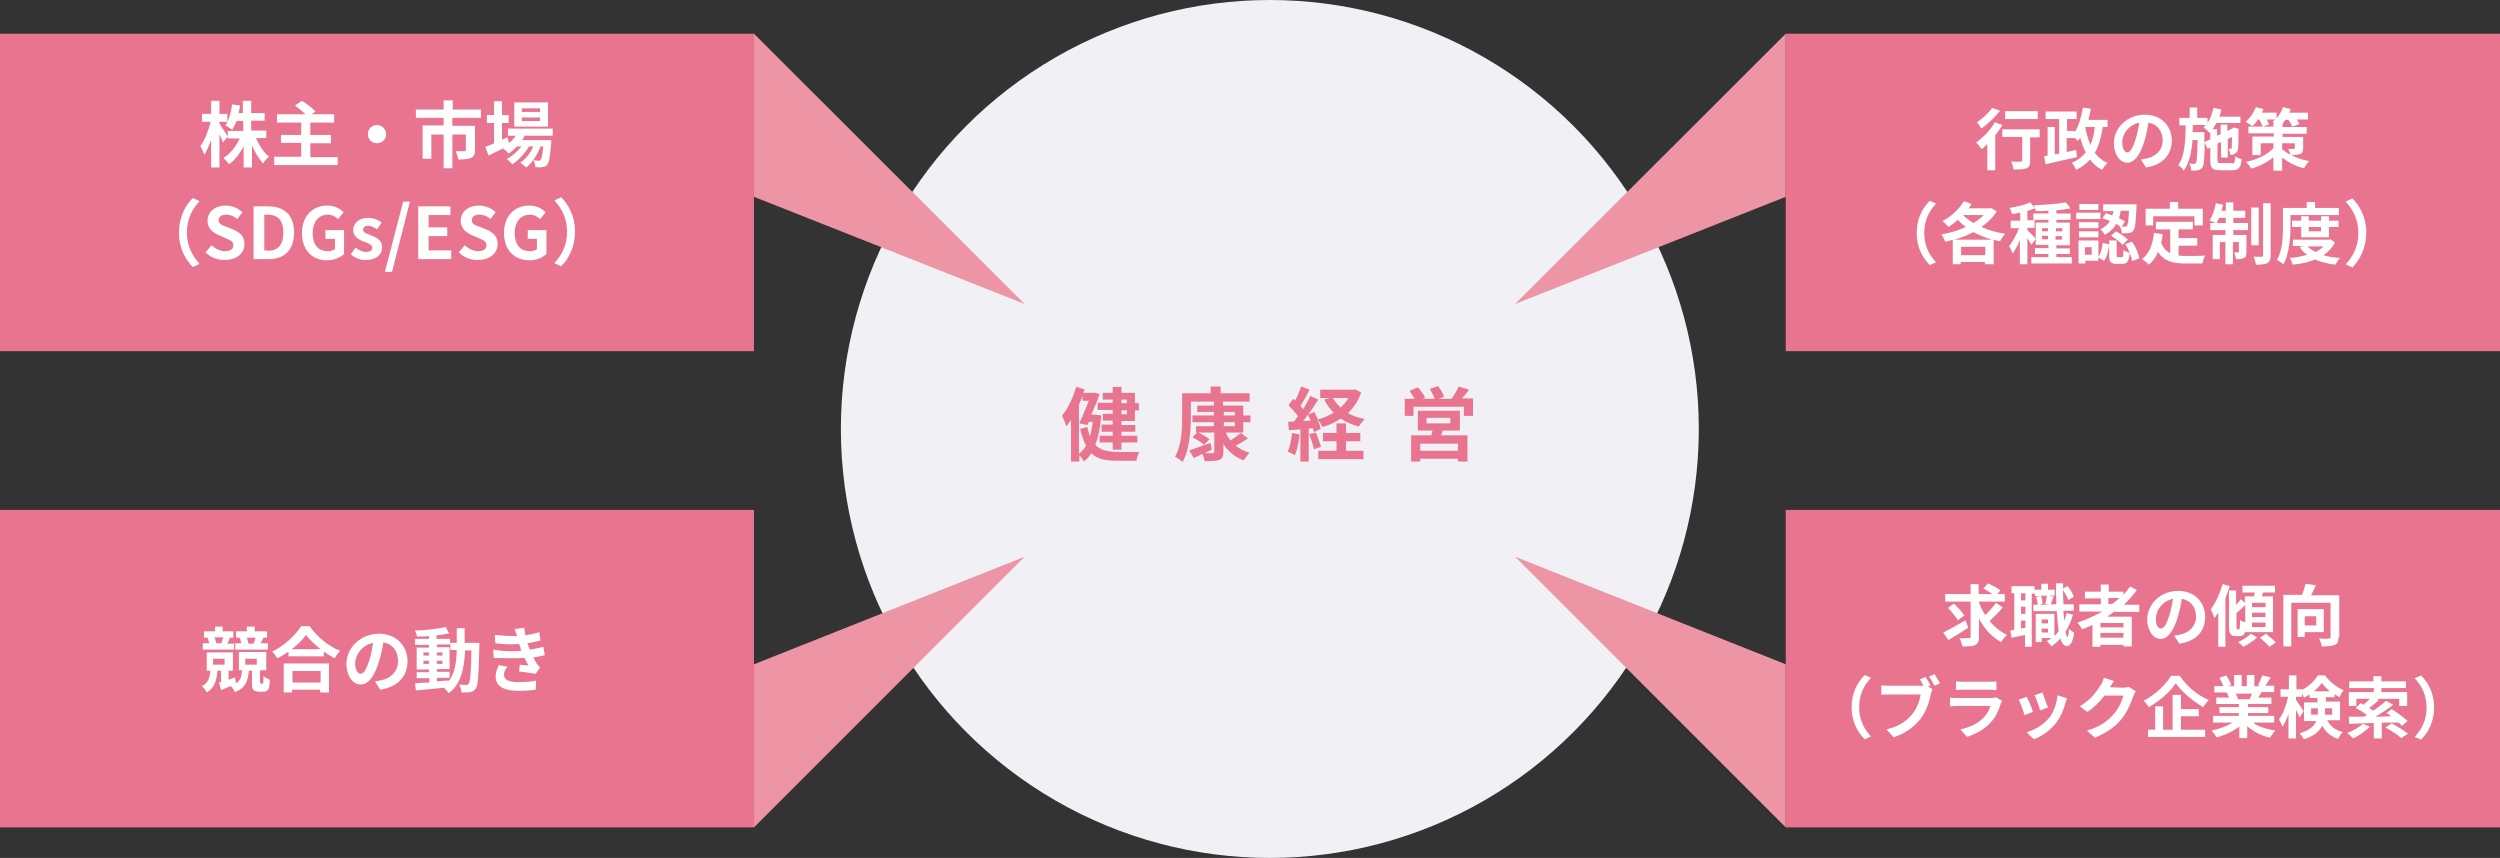 <?xml version="1.0" encoding="utf-8"?>
<!-- Generator: Adobe Illustrator 26.4.1, SVG Export Plug-In . SVG Version: 6.00 Build 0)  -->
<svg version="1.1" id="レイヤー_1" xmlns="http://www.w3.org/2000/svg" xmlns:xlink="http://www.w3.org/1999/xlink" x="0px"
	 y="0px" viewBox="0 0 630 216.2" style="enable-background:new 0 0 630 216.2;" width="630px" height="216.2px" xml:space="preserve">
<rect x="0" y="0" width="630" height="216.2" fill="#333333" stroke="none"/>
<style type="text/css">
	.st0{fill:#F0F0F5;}
	.st1{fill:#E9748F;}
	.st2{fill:#FFFFFF;}
	.st3{fill:#ED94A5;}
</style>
<g>
	<circle class="st0" cx="320" cy="108.1" r="108.1"/>
	<g>
		<rect x="450" y="128.5" class="st1" width="180" height="80"/>
		<g>
			<path class="st2" d="M496,158.2c-1.7,1.1-3.6,2.3-5,3.1l-1.3-1.9c1.4-0.7,3.6-1.9,5.6-3.1L496,158.2z M504.7,153.1
				c-1,1.2-2.3,2.4-3.3,3.4c1.2,1.5,2.7,2.7,4.4,3.5c-0.5,0.4-1.2,1.2-1.5,1.8c-2.4-1.3-4.2-3.3-5.6-5.9v4.5c0,1.2-0.2,1.7-0.9,2.1
				c-0.7,0.4-1.8,0.4-3.3,0.4c-0.1-0.6-0.4-1.5-0.7-2.1c1,0.1,2.1,0,2.4,0c0.3,0,0.4-0.1,0.4-0.4v-8.8h-6.4v-1.9h6.4v-2.5h2v2.5h3.5
				c-0.7-0.5-1.6-1-2.3-1.4l1.2-1.3c1,0.5,2.4,1.2,3.1,1.8l-0.8,0.9h1.9v1.9h-6.5v0.2c0.4,1.1,0.9,2.2,1.6,3.2
				c0.9-0.9,2-2.1,2.7-3.1L504.7,153.1z M493.4,156.3c-0.5-0.8-1.6-2.2-2.5-3.1l1.5-1.1c0.9,0.9,2.1,2.1,2.6,3L493.4,156.3z"/>
			<path class="st2" d="M522.4,154.9c-0.5,1.6-1.1,3.1-1.9,4.3c0.2,0.8,0.3,1.3,0.5,1.3c0.2,0,0.3-0.8,0.4-2.1
				c0.3,0.4,1,0.9,1.3,1.1c-0.4,2.7-1.2,3.3-1.8,3.3c-0.8,0-1.3-0.7-1.7-1.9c-0.7,0.8-1.4,1.4-2.2,2c-0.2-0.3-0.8-1-1.2-1.3
				c0.4-0.3,0.8-0.5,1.2-0.8h-2.5v1H513v-7.1h4.7v5.6c0.4-0.4,0.8-0.8,1.1-1.3c-0.2-1.4-0.4-3.1-0.5-5h-5.9v-1.6h1.1
				c0-0.6-0.2-1.4-0.4-2l1-0.2h-1.3v-0.6H512v13.4h-1.7V160c-1.2,0.3-2.4,0.5-3.4,0.7l-0.3-1.8c0.3,0,0.6-0.1,1-0.2v-9.2h-0.7v-1.8
				h5.8v0.9h1.7v-1.5h1.7v1.5h1.7v1.5h-1.5l1.2,0.2c-0.3,0.7-0.5,1.5-0.7,2h1.4c-0.1-1.6-0.1-3.4-0.1-5.3h1.8v1.3l1.1-0.6
				c0.7,0.8,1.4,1.9,1.6,2.7l-1.4,0.8c-0.2-0.7-0.8-1.7-1.3-2.5c0,1.3,0,2.4,0.1,3.6h2.6v1.6H520c0,0.9,0.1,1.7,0.2,2.5
				c0.2-0.6,0.4-1.2,0.6-1.9L522.4,154.9z M510.4,149.5h-1.1v1.8h1.1V149.5z M510.4,152.9h-1.1v1.8h1.1V152.9z M510.4,158.2v-1.8
				h-1.1v2L510.4,158.2z M514.3,150.1c0.3,0.6,0.4,1.5,0.4,2.1l-0.8,0.2h2.4l-0.9-0.2c0.2-0.6,0.4-1.5,0.4-2.1H514.3z M514.5,156.1
				v1h1.6v-1H514.5z M516.1,159.4v-1h-1.6v1H516.1z"/>
			<path class="st2" d="M533,154c-0.7,0.5-1.3,0.9-2,1.4h6.2v7.5h-2.1v-0.4h-5.8v0.5h-2v-5.5c-0.8,0.4-1.7,0.7-2.6,1.1
				c-0.2-0.4-0.8-1.3-1.2-1.7c2.2-0.7,4.3-1.7,6.3-2.8H524v-1.8h5.4v-1.5h-4v-1.7h4v-1.8h2v1.8h3.7v0.8c0.6-0.7,1.2-1.4,1.7-2.1
				l1.7,0.9c-1,1.3-2.1,2.6-3.3,3.7h3.9v1.8H533z M535.1,157h-5.8v1.1h5.8V157z M535.1,160.7v-1.2h-5.8v1.2H535.1z M531.4,152.2h0.9
				c0.6-0.5,1.3-1,1.8-1.5h-2.8V152.2z"/>
			<path class="st2" d="M549.2,162.2l-1.3-2c0.6-0.1,1.1-0.2,1.6-0.3c2.2-0.5,3.9-2.1,3.9-4.5c0-2.3-1.3-4.1-3.6-4.5
				c-0.2,1.4-0.5,3-1,4.6c-1,3.4-2.5,5.5-4.3,5.5c-1.9,0-3.4-2.1-3.4-4.9c0-3.9,3.4-7.2,7.8-7.2c4.2,0,6.8,2.9,6.8,6.6
				C555.7,159,553.5,161.6,549.2,162.2z M544.6,158.4c0.7,0,1.4-1.1,2.1-3.4c0.4-1.3,0.7-2.7,0.9-4.1c-2.8,0.6-4.3,3-4.3,4.9
				C543.2,157.6,543.9,158.4,544.6,158.4z"/>
			<path class="st2" d="M561.9,147.7c-0.3,1-0.7,2-1.1,3.1v12.2H559v-8.6c-0.3,0.5-0.7,1-1,1.4c-0.1-0.5-0.6-1.7-0.9-2.2
				c1.2-1.6,2.3-4,3-6.4L561.9,147.7z M565.8,159.2c-0.3,0.8-0.7,1.1-1.4,1.1h-1c-1.3,0-1.7-0.6-1.7-2.4v-9.1h1.8v3.6
				c0.5-0.5,0.9-1,1.2-1.4l1,0.9v-1.6h2.3c0.1-0.3,0.1-0.6,0.2-1h-3.1v-1.7h8.2v1.7h-3c-0.1,0.3-0.2,0.7-0.3,1h2.8v9h-7V159.2z
				 M564.2,158.6c0.2,0,0.3-0.4,0.3-2.4c0.3,0.3,0.8,0.5,1.3,0.6v-4.3c-0.7,0.7-1.5,1.4-2.2,2v3.4c0,0.6,0,0.7,0.2,0.7H564.2z
				 M568.8,160.6c-0.9,0.9-2.3,1.8-3.5,2.4c-0.3-0.4-0.9-0.9-1.3-1.2c1.2-0.5,2.5-1.4,3.2-2.1L568.8,160.6z M567.5,153h3.4v-1.1
				h-3.4V153z M567.5,155.5h3.4v-1.1h-3.4V155.5z M567.5,158h3.4v-1.1h-3.4V158z M571,159.7c0.8,0.6,2,1.6,2.5,2.2l-1.6,1.1
				c-0.5-0.6-1.6-1.6-2.4-2.3L571,159.7z"/>
			<path class="st2" d="M589.3,160.5c0,1.1-0.2,1.7-0.9,2s-1.8,0.4-3.3,0.4c-0.1-0.6-0.4-1.5-0.7-2c1,0.1,2.1,0.1,2.5,0
				c0.3,0,0.4-0.1,0.4-0.4v-8.6h-9.9v11h-2v-13h4.7c0.4-0.9,0.7-2,0.9-2.8l2.6,0.4c-0.4,0.8-0.8,1.7-1.2,2.5h7.1V160.5z
				 M580.8,159.3v1.2H579v-7h6.6v5.8H580.8z M580.8,155.3v2.3h2.9v-2.3H580.8z"/>
			<path class="st2" d="M469.9,170.1l1.6,0.7c-1.7,1.8-3,4.2-3,7.4s1.3,5.6,3,7.4l-1.6,0.7c-1.8-1.8-3.3-4.5-3.3-8.1
				S468.1,171.9,469.9,170.1z"/>
			<path class="st2" d="M486.5,172.7l-0.6,0.3l1.1,0.7c-0.2,0.3-0.3,0.8-0.4,1.2c-0.4,1.7-1.1,4.3-2.6,6.2c-1.5,2-3.8,3.7-6.8,4.7
				l-1.8-2c3.4-0.8,5.3-2.3,6.6-4c1.1-1.4,1.8-3.3,2-4.8h-7.9c-0.8,0-1.6,0-2,0.1v-2.4c0.5,0.1,1.5,0.1,2,0.1h7.8c0.2,0,0.5,0,0.8,0
				c-0.3-0.6-0.6-1.2-0.9-1.6l1.4-0.6C485.6,171.1,486.1,172,486.5,172.7z M488.9,172.2l-1.4,0.6c-0.4-0.7-0.9-1.7-1.4-2.3l1.4-0.6
				C487.9,170.6,488.6,171.6,488.9,172.2z"/>
			<path class="st2" d="M504.2,177.3c-0.5,1.6-1.2,3.3-2.5,4.7c-1.7,1.9-3.9,3-6,3.7l-1.7-1.9c2.5-0.5,4.6-1.6,5.9-3
				c0.9-0.9,1.4-2,1.7-2.9h-8.2c-0.4,0-1.3,0-2,0.1v-2.2c0.7,0.1,1.4,0.1,2,0.1h8.4c0.5,0,1-0.1,1.2-0.2l1.5,0.9
				C504.4,176.8,504.3,177.1,504.2,177.3z M494.8,171.8h6.5c0.5,0,1.4,0,1.8-0.1v2.2c-0.5,0-1.3-0.1-1.9-0.1h-6.5
				c-0.5,0-1.3,0-1.8,0.1v-2.2C493.5,171.8,494.2,171.8,494.8,171.8z"/>
			<path class="st2" d="M512.3,179.4l-2.1,0.8c-0.3-0.9-1.1-3.2-1.5-3.9l2-0.7C511.2,176.4,512,178.4,512.3,179.4z M520.5,177.1
				c-0.4,1.7-1.2,3.5-2.3,5c-1.6,2-3.7,3.5-5.7,4.2l-1.8-1.8c1.9-0.5,4.2-1.8,5.6-3.5c1.2-1.4,2-3.7,2.2-5.8l2.4,0.8
				C520.7,176.4,520.6,176.8,520.5,177.1z M516.1,178.3l-2,0.7c-0.2-0.8-0.9-2.9-1.4-3.8l2-0.7C515,175.4,515.8,177.6,516.1,178.3z"
				/>
			<path class="st2" d="M531.7,173.2C531.7,173.2,531.7,173.3,531.7,173.2l3.3,0.1c0.5,0,1.1-0.1,1.5-0.2l1.7,1.1
				c-0.2,0.3-0.4,0.8-0.6,1.2c-0.5,1.5-1.4,3.8-2.9,5.7c-1.6,2-3.7,3.5-6.8,4.8l-2-1.8c3.5-1,5.3-2.5,6.8-4.2
				c1.2-1.3,2.1-3.4,2.4-4.6h-4.8c-1.1,1.5-2.6,3-4.3,4.1l-1.9-1.4c3-1.8,4.4-4,5.3-5.4c0.3-0.4,0.6-1.2,0.8-1.8l2.5,0.8
				C532.4,172.1,531.9,172.8,531.7,173.2z"/>
			<path class="st2" d="M549.3,170.3c1.8,2.7,4.6,5,7.3,6.1c-0.5,0.5-1,1.2-1.4,1.8c-2.6-1.5-5.4-3.9-6.9-6c-1.4,2.1-4,4.4-6.8,6
				c-0.3-0.5-0.8-1.2-1.3-1.6c2.9-1.5,5.7-4.2,6.9-6.3H549.3z M549.6,183.9h6.1v1.8h-14.4v-1.8h1.8V178h2v5.9h2.4v-8.8h2.1v3.6h4.5
				v1.8h-4.5V183.9z"/>
			<path class="st2" d="M568,182.3c1.4,0.9,3.4,1.5,5.4,1.8c-0.5,0.4-1,1.3-1.4,1.8c-2.1-0.5-4.1-1.5-5.7-2.9v3h-2v-2.9
				c-1.6,1.2-3.7,2.2-5.7,2.7c-0.3-0.5-0.9-1.3-1.3-1.7c1.9-0.4,3.9-1.1,5.3-2h-4.9v-1.7h6.5v-0.7h-4.9v-1.5h4.9v-0.8h-5.7v-1.6h3.2
				c-0.1-0.4-0.4-0.9-0.6-1.3l0.2,0H558v-1.6h2.3c-0.2-0.6-0.7-1.5-1-2.1l1.7-0.6c0.5,0.7,1,1.7,1.3,2.4l-0.8,0.3h1.5v-2.8h1.9v2.8
				h1.3v-2.8h1.9v2.8h1.5l-0.6-0.2c0.4-0.7,0.8-1.7,1.1-2.5l2.1,0.5c-0.5,0.8-0.9,1.5-1.3,2.1h2.2v1.6h-3.2
				c-0.3,0.5-0.5,0.9-0.8,1.4h3.3v1.6h-5.9v0.8h5.1v1.5h-5.1v0.7h6.6v1.7H568z M563.4,174.8c0.2,0.4,0.5,0.9,0.6,1.3l-0.3,0.1h3.2
				c0.2-0.4,0.4-0.9,0.6-1.4H563.4z"/>
			<path class="st2" d="M586.5,181.6c1,1.8,2.3,2.4,3.9,2.9c-0.5,0.4-0.9,1.1-1.2,1.7c-1.7-0.6-3-1.5-4-3.3
				c-0.7,1.4-2.1,2.6-4.6,3.4c-0.2-0.4-0.8-1.2-1.1-1.5c2.6-0.8,3.7-1.9,4.2-3.1h-3.1V177h3.4v-1.1H582V175
				c-0.5,0.3-0.9,0.6-1.4,0.8c-0.1-0.3-0.3-0.6-0.5-1v0.8h-1.5v0.8c0.5,0.6,1.6,2.4,1.9,2.8l-1,1.6c-0.2-0.5-0.5-1.2-0.9-1.9v7.2
				h-1.9v-6.2c-0.4,1.3-1,2.4-1.5,3.2c-0.2-0.5-0.6-1.3-0.9-1.8c1-1.3,1.9-3.7,2.3-5.7h-1.9v-1.9h2.1v-3.5h1.9v3.5h1.5v0.1
				c1.6-0.8,3.1-2.3,3.9-3.6h1.8c1.2,1.6,2.9,3,4.7,3.7c-0.4,0.5-0.8,1.2-1,1.8c-0.4-0.2-0.9-0.5-1.3-0.8v0.8h-2.2v1.1h3.6v4.7
				H586.5z M584.1,180.1c0-0.2,0-0.4,0-0.6v-1h-1.7v1.6H584.1z M587.1,174.2c-0.8-0.7-1.5-1.4-2-2.1c-0.5,0.7-1.2,1.5-2,2.1H587.1z
				 M585.9,178.5v1.1c0,0.2,0,0.4,0,0.5h1.8v-1.6H585.9z"/>
			<path class="st2" d="M597.2,183.1c-1.1,1.2-2.8,2.3-4.2,3c-0.4-0.4-1.1-1.1-1.5-1.4c1.4-0.5,3-1.4,3.9-2.3L597.2,183.1z
				 M600.2,182.1v4h-2v-3.9c-2.4,0.1-4.5,0.1-6.2,0.2l-0.1-1.8c1.1,0,2.4,0,3.8,0c0.3-0.1,0.5-0.3,0.8-0.4c-0.8-0.6-1.9-1.3-2.9-1.8
				l1.3-1.2c0.2,0.1,0.5,0.2,0.7,0.4c0.5-0.4,1.1-1,1.6-1.5h-3.4v1.8h-1.9v-3.5h6.3v-1H592v-1.7h6.1v-1.3h2v1.3h6.2v1.7h-6.2v1h6.5
				v3.5h-2v-1.8H599l0.5,0.3c-0.8,0.7-1.7,1.5-2.5,2c0.4,0.2,0.7,0.5,1,0.7c1.3-0.8,2.4-1.7,3.3-2.5l1.8,1c-1.3,1-2.9,2.1-4.5,3
				c1.3,0,2.6,0,4-0.1c-0.4-0.3-0.8-0.6-1.2-0.8l1.3-1c1.3,0.8,3.1,2.1,4,3l-1.4,1.2c-0.2-0.2-0.5-0.5-0.8-0.8L600.2,182.1z
				 M602.7,182.3c1.3,0.7,3.2,1.8,4.1,2.6l-1.7,1.1c-0.8-0.8-2.6-1.9-4-2.7L602.7,182.3z"/>
			<path class="st2" d="M610.1,186.4l-1.6-0.7c1.7-1.8,3-4.2,3-7.4s-1.3-5.6-3-7.4l1.6-0.7c1.8,1.8,3.3,4.5,3.3,8.1
				S611.9,184.6,610.1,186.4z"/>
		</g>
	</g>
	<g>
		<rect x="450" y="8.5" class="st1" width="180" height="80"/>
		<g>
			<path class="st2" d="M504.6,31.5c-0.5,0.9-1.1,1.7-1.8,2.6v8.8h-2v-6.6c-0.5,0.5-0.9,0.9-1.4,1.3c-0.3-0.4-1-1.3-1.4-1.7
				c1.7-1.2,3.6-3.1,4.7-5.1L504.6,31.5z M504,27.9c-1.2,1.6-3,3.3-4.7,4.5c-0.3-0.4-0.8-1.3-1.1-1.6c1.4-0.9,3-2.4,3.8-3.6
				L504,27.9z M513.9,34.6h-2.3v5.9c0,1.1-0.2,1.6-0.9,1.9c-0.7,0.3-1.8,0.3-3.3,0.3c-0.1-0.6-0.3-1.5-0.6-2c1,0.1,2.1,0.1,2.4,0
				c0.3,0,0.4-0.1,0.4-0.3v-5.9h-5v-1.9h9.4V34.6z M513.5,30h-8.2V28h8.2V30z"/>
			<path class="st2" d="M529.9,32c-0.4,2.6-1,4.8-2,6.5c0.8,1.1,1.9,2,3.2,2.6c-0.5,0.4-1.1,1.2-1.4,1.7c-1.2-0.6-2.2-1.5-3-2.6
				c-0.9,1-2,1.9-3.5,2.6c-0.2-0.5-0.8-1.4-1.1-1.8c1.5-0.6,2.6-1.5,3.5-2.6c-0.6-1.1-1-2.4-1.4-3.7c-0.2,0.3-0.4,0.6-0.6,0.8
				c-0.2-0.2-0.6-0.6-0.9-0.9v0.2h-1.9v3.5c0.8-0.2,1.6-0.3,2.4-0.5l0.2,1.8c-2.8,0.6-5.8,1.3-7.9,1.8l-0.4-2l0.9-0.2V32h1.8v6.9
				l1.1-0.2V30h-3.4v-1.9h7.8V30h-2.4v3h1.9v0.4c1-1.6,1.7-3.9,2.1-6.3l2,0.3c-0.2,0.9-0.4,1.9-0.6,2.8h4.8V32H529.9z M525.5,32.2
				c0.3,1.5,0.7,3,1.3,4.3c0.6-1.3,0.9-2.8,1.1-4.5h-2.3L525.5,32.2z"/>
			<path class="st2" d="M540.8,42.2l-1.3-2c0.6-0.1,1.1-0.2,1.6-0.3c2.2-0.5,3.9-2.1,3.9-4.5c0-2.3-1.3-4.1-3.6-4.5
				c-0.2,1.4-0.5,3-1,4.6c-1,3.4-2.5,5.5-4.3,5.5c-1.9,0-3.4-2.1-3.4-4.9c0-3.9,3.4-7.2,7.8-7.2c4.2,0,6.8,2.9,6.8,6.6
				C547.2,39,545,41.6,540.8,42.2z M536.1,38.4c0.7,0,1.4-1.1,2.1-3.4c0.4-1.3,0.7-2.7,0.9-4.1c-2.8,0.6-4.3,3-4.3,4.9
				C534.8,37.6,535.5,38.4,536.1,38.4z"/>
			<path class="st2" d="M562.4,41.2c0.7,0,0.8-0.3,0.9-1.8c0.4,0.3,1.1,0.6,1.6,0.7c-0.2,2.1-0.7,2.8-2.4,2.8h-3
				c-2,0-2.5-0.5-2.5-2.5v-3.2l-0.7,0.3l-0.7-1.6c-0.1,4.1-0.2,5.8-0.6,6.3c-0.3,0.4-0.6,0.6-1.1,0.7c-0.4,0.1-1.1,0.1-1.7,0.1
				c0-0.6-0.2-1.3-0.5-1.8c0.5,0.1,1,0.1,1.2,0.1c0.2,0,0.4-0.1,0.5-0.3c0.2-0.3,0.3-1.8,0.4-5.7h-1.3c-0.2,3-0.8,5.8-2.2,7.7
				c-0.3-0.5-0.9-1.1-1.4-1.4c1.7-2.3,1.8-6,1.9-10h-1.6v-1.9h2.6v-2.6h1.9v2.6h2.6v1.3c0.7-1.1,1.2-2.5,1.5-3.8l2,0.4
				c-0.1,0.6-0.3,1.2-0.5,1.8h5.3V31h-6.1c-0.3,0.6-0.6,1.2-1,1.6h1.2v1.6l0.9-0.4v-2.4h1.7v1.6l1.2-0.6l0.1-0.1l0.3-0.2l1.3,0.4
				l-0.1,0.3c0,2.4,0,4.1-0.1,4.6c0,0.6-0.3,1-0.7,1.2C563,39,562.4,39,562,39c0-0.5-0.2-1.1-0.4-1.5c0.2,0,0.4,0,0.6,0
				c0.1,0,0.2,0,0.2-0.3c0-0.2,0-1.1,0.1-2.7l-1.1,0.5v4.7h-1.7v-3.9l-0.9,0.4v4.1c0,0.7,0.1,0.8,1,0.8H562.4z M557,35.1v-1.8
				l-0.2,0.2c-0.3-0.4-1.1-1.1-1.5-1.4c0.2-0.2,0.4-0.4,0.5-0.6h-3.2c0,0.6,0,1.2-0.1,1.8h3v0.8l0,1.7L557,35.1z"/>
			<path class="st2" d="M580.4,37.3c0,0.8-0.2,1.3-0.8,1.5c-0.6,0.2-1.3,0.3-2.2,0.3c1.3,0.7,2.9,1.2,4.5,1.5
				c-0.4,0.4-1,1.3-1.3,1.8c-2.2-0.5-4.1-1.6-5.5-2.7v3.3h-2.2v-3.4c-1.5,1.3-3.5,2.3-5.6,2.9c-0.3-0.5-0.8-1.3-1.3-1.7
				c2.8-0.6,5.4-1.8,6.9-3.5v-1.2h-3.2v3h-2.1v-4.7h5.4v-0.8h-6.4v-1.7h3.6c-0.2-0.5-0.5-1.2-0.9-1.8h-0.3c-0.4,0.7-0.9,1.2-1.4,1.7
				c-0.4-0.3-1.2-0.8-1.7-1.1c1.1-0.9,2-2.3,2.6-3.7l1.9,0.5c-0.1,0.3-0.3,0.6-0.4,0.9h3.7v1.4c0.7-0.8,1.3-1.8,1.6-2.8l2,0.5
				c-0.1,0.3-0.3,0.6-0.4,0.9h4.7v1.7h-2.8c0.3,0.4,0.5,0.8,0.6,1.2l-1.8,0.6c-0.1-0.5-0.5-1.1-0.9-1.7h-0.8c-0.2,0.4-0.5,0.7-0.7,1
				v0.8h6.1v1.7h-6.1v0.8h5.2V37.3z M572.9,31.9V31h0.3c-0.2-0.1-0.4-0.2-0.5-0.3c0.2-0.2,0.4-0.4,0.6-0.6h-2.1
				c0.2,0.4,0.5,0.9,0.6,1.2l-1.5,0.6H572.9z M575.1,37.6c0.6,0.5,1.3,1,2.1,1.4c-0.1-0.5-0.4-1.1-0.6-1.5c0.5,0.1,1.2,0,1.4,0
				c0.2,0,0.3-0.1,0.3-0.2v-1.2h-3.2V37.6z"/>
			<path class="st2" d="M486.3,50.6l1.6,0.7c-1.7,1.8-3,4.2-3,7.4s1.3,5.6,3,7.4l-1.6,0.7c-1.8-1.8-3.3-4.5-3.3-8.1
				S484.5,52.4,486.3,50.6z"/>
			<path class="st2" d="M503.2,53.3c-1,1.5-2.3,2.8-3.9,3.9c1.8,0.8,3.8,1.4,6,1.7c-0.4,0.5-1,1.3-1.3,1.9c-0.5-0.1-1-0.2-1.6-0.4
				v6.2h-2.2v-0.6h-6.1v0.6h-2v-6.2c-0.6,0.2-1.3,0.4-1.9,0.5c-0.2-0.5-0.6-1.4-1-1.8c2.1-0.4,4.3-1,6.2-1.9c-0.7-0.5-1.4-1.1-2-1.8
				c-0.8,0.7-1.6,1.3-2.4,1.8c-0.3-0.4-1.1-1.2-1.5-1.5c2.2-1.1,4.2-3,5.4-5l1.9,0.7c-0.2,0.4-0.5,0.8-0.7,1.1h5.4l0.3-0.1
				L503.2,53.3z M502,60.4c-1.7-0.5-3.2-1.1-4.7-1.9c-1.5,0.8-3.2,1.4-4.8,1.9H502z M500.3,64.3v-2.1h-6.1v2.1H500.3z M494.7,54.2
				c0.7,0.7,1.6,1.4,2.6,2c1-0.6,1.9-1.3,2.6-2H494.7z"/>
			<path class="st2" d="M522.1,64.8v1.6h-10.2v-1.6h4.3V64h-3.4v-1.5h3.4v-0.8h-3.2v-1.5l-1.1,1.5c-0.2-0.4-0.6-1.1-1-1.7v6.6h-1.9
				v-6.1c-0.5,1.3-1.2,2.5-1.8,3.4c-0.2-0.6-0.6-1.4-0.9-1.9c0.9-1.1,1.9-2.9,2.5-4.5h-2.1v-1.9h2.4v-2c-0.7,0.1-1.4,0.3-2.1,0.3
				c-0.1-0.5-0.3-1.1-0.6-1.5c1.9-0.3,3.9-0.8,5.2-1.4l1.3,1.5c-0.6,0.2-1.3,0.5-2,0.6v2.4h1.8v1.9h-1.8V58c0.4,0.4,1.8,1.7,2.1,2.2
				v-4.1h3.2v-0.7h-3.8v-1.6h3.8v-0.7c-1.1,0.1-2.2,0.1-3.2,0.1c0-0.4-0.3-1.1-0.4-1.5c2.8-0.1,6-0.3,8-0.7l1.2,1.5
				c-1.1,0.2-2.3,0.4-3.6,0.5v0.8h3.6v1.6h-3.6v0.7h3.4v5.7h-3.4v0.8h3.4V64h-3.4v0.8H522.1z M514.6,58.3h1.5v-0.8h-1.5V58.3z
				 M516.1,60.3v-0.9h-1.5v0.9H516.1z M518.1,57.5v0.8h1.6v-0.8H518.1z M519.6,59.5h-1.6v0.9h1.6V59.5z"/>
			<path class="st2" d="M529.3,55.2h-6.1v-1.6h6.1V55.2z M528.8,64.7c0.6-0.8,0.9-2.2,1.1-3.5l1.6,0.4c-0.2,1.5-0.5,3.1-1.3,4.1
				l-1.4-0.8v0.8h-3.3v0.7h-1.7v-5.8h5V64.7z M528.8,57.5h-4.9V56h4.9V57.5z M523.9,58.3h4.9v1.5h-4.9V58.3z M528.8,52.9h-4.8v-1.5
				h4.8V52.9z M527.1,62.3h-1.7v1.9h1.7V62.3z M530.7,53.7c0.5,0.2,1,0.4,1.6,0.6c0.1-0.4,0.2-0.7,0.3-1.1H530v-1.7h8.4
				c0,0,0,0.5,0,0.7c-0.2,3.8-0.3,5.4-0.8,5.9c-0.3,0.4-0.6,0.6-1.1,0.6c-0.4,0.1-1.1,0.1-1.8,0.1c0-0.5-0.2-1.3-0.5-1.8
				c-0.3-0.2-0.6-0.4-0.9-0.6c-0.6,1.1-1.5,2-2.9,2.8c-0.2-0.4-0.7-1.1-1.1-1.4c1.2-0.6,1.9-1.3,2.4-2.1c-0.6-0.3-1.3-0.5-1.9-0.7
				L530.7,53.7z M534.7,64.8c0.3,0,0.4-0.2,0.4-1.8c0.3,0.3,1.1,0.6,1.6,0.7c-0.2,2.2-0.7,2.8-1.9,2.8h-1.4c-1.6,0-1.9-0.6-1.9-2.2
				v-3.7h1.9v3.7c0,0.5,0,0.5,0.3,0.5H534.7z M533.2,58.3c1.1,0.6,2.4,1.4,3,2.1l-1.3,1.3c-0.6-0.7-1.9-1.6-2.9-2.3L533.2,58.3z
				 M534.4,53.2c-0.1,0.6-0.2,1.2-0.4,1.8c0.6,0.3,1.1,0.6,1.5,0.8l-0.8,1.3c0.4,0,0.6,0,0.8,0c0.2,0,0.4,0,0.5-0.2
				c0.2-0.3,0.4-1.3,0.5-3.8H534.4z M537.3,60.9c0.9,1.3,1.6,3,1.8,4.2l-1.8,0.7c-0.2-1.2-0.9-3-1.7-4.3L537.3,60.9z"/>
			<path class="st2" d="M549,64.4c0.6,0.1,1.3,0.1,1.9,0.1c0.9,0,3.7,0,4.8-0.1c-0.3,0.5-0.6,1.5-0.7,2h-4.2c-3.1,0-5.4-0.5-7-2.9
				c-0.5,1.3-1.3,2.4-2.3,3.2c-0.3-0.4-1.2-1.1-1.7-1.4c1.8-1.4,2.7-3.7,3-6.6L545,59c-0.1,0.8-0.2,1.5-0.4,2.1
				c0.5,1.4,1.3,2.2,2.3,2.7v-6h-3.6v-1.9h9.3v1.9H549V60h4.7v1.9H549V64.4z M542.7,56.8h-2v-4.2h6.1v-1.7h2.1v1.7h6.2v4.2h-2.1
				v-2.3h-10.4V56.8z"/>
			<path class="st2" d="M562.8,56.2h3.7V58h-3.7v1.2h3.3v4.3c0,0.8-0.1,1.3-0.6,1.5c-0.5,0.3-1.1,0.3-2,0.3
				c-0.1-0.5-0.3-1.2-0.5-1.7c0.5,0,0.9,0,1,0c0.2,0,0.2,0,0.2-0.2V61h-1.5v5.6h-1.9V61h-1.4v4.3h-1.8v-6.1h3.2V58h-3.8v-1.8h1.3
				c-0.4-0.2-1.1-0.5-1.5-0.6c0.7-1.1,1.3-2.8,1.6-4.4l1.8,0.4c-0.1,0.5-0.2,1-0.4,1.5h1.1V51h1.9v2.1h3v1.8h-3V56.2z M560.9,56.2
				v-1.3h-1.7c-0.2,0.5-0.4,0.9-0.6,1.3H560.9z M569.2,61.8h-1.9v-9.5h1.9V61.8z M572.2,51.2v13.1c0,1.1-0.2,1.6-0.8,2
				c-0.6,0.3-1.6,0.4-2.9,0.4c-0.1-0.6-0.3-1.4-0.6-2c0.9,0,1.7,0,2,0c0.3,0,0.4-0.1,0.4-0.4V51.2H572.2z"/>
			<path class="st2" d="M577.2,57.1c0,2.7-0.3,6.9-1.8,9.5c-0.3-0.3-1.2-0.9-1.6-1.1c1.4-2.4,1.5-5.9,1.5-8.4v-4.7h6v-1.5h2.1v1.5h6
				v1.8h-12.2V57.1z M588.4,61.1c-0.7,1.4-1.7,2.4-2.9,3.2c1.2,0.4,2.6,0.6,4.2,0.7c-0.4,0.4-0.9,1.2-1.2,1.7
				c-1.9-0.2-3.7-0.7-5.1-1.3c-1.7,0.7-3.6,1.1-5.6,1.3c-0.2-0.5-0.5-1.3-0.8-1.7c1.6-0.1,3-0.4,4.4-0.8c-0.7-0.5-1.4-1.2-1.9-1.9
				l0.8-0.3h-2.5v-1.6h9.1l0.4-0.1L588.4,61.1z M579.9,59.8v-2.6h-2.3v-1.6h2.3v-1.1h1.9v1.1h3.1v-1.1h2v1.1h2.4v1.6h-2.4v2.6H579.9
				z M581.5,62.1c0.5,0.5,1.2,1,2,1.4c0.8-0.4,1.5-0.8,2-1.4H581.5z M581.8,57.2v1.1h3.1v-1.1H581.8z"/>
			<path class="st2" d="M592.8,67.4l-1.7-0.8c1.8-1.9,3.2-4.4,3.2-7.9s-1.4-5.9-3.2-7.9l1.7-0.8c1.9,1.9,3.5,4.8,3.5,8.6
				S594.7,65.5,592.8,67.4z"/>
		</g>
	</g>
	<g>
		<rect y="8.5" class="st1" width="190" height="80"/>
		<g>
			<path class="st2" d="M56.2,35.9c-0.2-0.5-0.5-1.3-0.9-2v8.3h-2.1v-7c-0.5,1.5-1.1,2.8-1.7,3.8c-0.2-0.6-0.7-1.6-1-2.2
				c1.1-1.4,2-3.9,2.6-6.1h-2.2v-2h2.3v-3.3h2.1v3.3h2v2h-2v0.5c0.5,0.7,1.8,2.7,2.1,3.2L56.2,35.9z M64.5,34.8
				c0.8,1.8,2,3.7,3.3,4.7c-0.5,0.4-1.2,1.1-1.5,1.7c-1-1.1-2-2.7-2.8-4.5v5.5h-2.1v-5.3c-1,1.8-2.2,3.5-3.7,4.5
				c-0.3-0.5-1-1.2-1.4-1.6c1.7-1,3.2-2.9,4.1-4.9h-3v-1.9h3.9v-2.5h-1.7c-0.3,0.8-0.7,1.6-1.1,2.2c-0.4-0.3-1.2-0.8-1.7-1.1
				c0.9-1.3,1.4-3.2,1.7-5.3l2,0.3c-0.1,0.6-0.2,1.3-0.4,1.9h1.1v-3.1h2.1v3.1h3.4v1.9h-3.4v2.5h3.8v1.9H64.5z"/>
			<path class="st2" d="M85.1,39.5v2.1H69.1v-2.1h6.8v-3.5h-5.1V34h5.1v-3.1h-6.1v-2.1H77c-0.8-0.7-1.8-1.6-2.7-2.2l1.8-1.2
				c1.1,0.7,2.7,1.9,3.4,2.7l-1,0.7h5.7v2.1h-6V34h5.2v2.1h-5.2v3.5H85.1z"/>
			<path class="st2" d="M97.3,33.8c0,1.3-1,2.3-2.3,2.3c-1.3,0-2.3-1-2.3-2.3s1-2.3,2.3-2.3C96.3,31.5,97.3,32.6,97.3,33.8z"/>
			<path class="st2" d="M114,29.8v1.9h5.7v6.1c0,1-0.2,1.6-1,2c-0.8,0.3-1.8,0.4-3.2,0.4c-0.1-0.6-0.4-1.5-0.7-2.1c0.9,0,2,0,2.2,0
				s0.4-0.1,0.4-0.3v-3.9H114v8.5h-2.2v-8.5h-3.1V40h-2.2v-8.4h5.3v-1.9h-7v-2.1h7v-2.3h2.3v2.3h7.1v2.1H114z"/>
			<path class="st2" d="M132.1,34.4c-0.1,0.3-0.3,0.6-0.5,0.9h7.3c0,0,0,0.5,0,0.7c-0.3,3.5-0.5,4.9-1,5.5c-0.3,0.4-0.7,0.6-1.2,0.6
				c-0.4,0.1-1.1,0.1-1.8,0c0-0.5-0.2-1.2-0.5-1.7c0.6,0.1,1,0.1,1.3,0.1c0.3,0,0.4,0,0.5-0.2c0.3-0.3,0.5-1.2,0.7-3.4h-0.7
				c-0.7,2-2.1,4.2-3.6,5.3c-0.4-0.4-1-0.9-1.5-1.2c1.4-0.9,2.6-2.5,3.3-4.1h-1.1c-1,1.7-2.6,3.5-4.2,4.5c-0.3-0.4-0.9-1-1.4-1.3
				c1.3-0.7,2.7-1.9,3.7-3.2h-1.1c-0.7,0.7-1.4,1.3-2.1,1.8c-0.3-0.3-1-1-1.4-1.3c-1.3,0.6-2.6,1.3-3.7,1.8l-0.8-2.2
				c0.6-0.2,1.4-0.5,2.2-0.9v-5.1h-1.8v-2h1.8v-3.5h2v3.5h1.7v2h-1.7v4.2l1.4-0.6l0.4,1.5c0.6-0.6,1.2-1.2,1.7-1.9h-2v-1.8h11.3v1.8
				H132.1z M138.1,31.9h-8.5v-6.1h8.5V31.9z M136.1,27.3h-4.6v0.9h4.6V27.3z M136.1,29.6h-4.6v0.9h4.6V29.6z"/>
			<path class="st2" d="M48.6,49.9l1.7,0.8c-1.8,1.9-3.2,4.4-3.2,7.9s1.4,5.9,3.2,7.9l-1.7,0.8c-1.9-1.9-3.5-4.8-3.5-8.6
				S46.6,51.8,48.6,49.9z"/>
			<path class="st2" d="M51.8,63.6l1.5-1.8c1,0.9,2.2,1.5,3.4,1.5c1.4,0,2.1-0.6,2.1-1.5c0-1-0.8-1.3-2-1.8l-1.8-0.8
				c-1.3-0.6-2.7-1.6-2.7-3.6c0-2.2,1.9-3.8,4.6-3.8c1.5,0,3.1,0.6,4.2,1.7l-1.3,1.7c-0.8-0.7-1.7-1.1-2.8-1.1
				c-1.2,0-1.9,0.5-1.9,1.4c0,1,0.9,1.3,2.1,1.7l1.7,0.7c1.6,0.7,2.7,1.7,2.7,3.6c0,2.2-1.8,4-4.9,4C54.9,65.6,53.1,64.9,51.8,63.6z
				"/>
			<path class="st2" d="M63.9,52h3.6c4.1,0,6.6,2.1,6.6,6.6c0,4.5-2.5,6.7-6.4,6.7h-3.8V52z M67.4,63.2c2.5,0,4-1.3,4-4.6
				c0-3.2-1.5-4.5-4-4.5h-0.8v9H67.4z"/>
			<path class="st2" d="M76.1,58.7c0-4.4,2.8-6.9,6.4-6.9c1.9,0,3.2,0.8,4.1,1.7l-1.4,1.7c-0.7-0.6-1.4-1.1-2.6-1.1
				c-2.2,0-3.8,1.7-3.8,4.6c0,2.9,1.3,4.6,3.9,4.6c0.6,0,1.3-0.2,1.7-0.5v-2.6H82V58h4.7v6c-0.9,0.9-2.5,1.6-4.3,1.6
				C78.8,65.6,76.1,63.2,76.1,58.7z"/>
			<path class="st2" d="M88.4,64.1l1.2-1.7c0.9,0.7,1.8,1.1,2.7,1.1c1,0,1.5-0.4,1.5-1.1c0-0.8-1-1.1-2.1-1.5
				c-1.3-0.5-2.7-1.3-2.7-2.9c0-1.8,1.5-3.1,3.8-3.1c1.5,0,2.6,0.6,3.4,1.2L95,57.8c-0.7-0.5-1.4-0.9-2.2-0.9c-0.9,0-1.3,0.4-1.3,1
				c0,0.7,0.9,1,2,1.4c1.3,0.5,2.8,1.2,2.8,3c0,1.8-1.4,3.2-4,3.2C90.9,65.6,89.4,65,88.4,64.1z"/>
			<path class="st2" d="M101.6,50.8h1.7l-4.5,17.7h-1.8L101.6,50.8z"/>
			<path class="st2" d="M105.4,52h8.1v2.2h-5.5v3.1h4.7v2.2h-4.7v3.6h5.7v2.2h-8.3V52z"/>
			<path class="st2" d="M115.6,63.6l1.5-1.8c1,0.9,2.2,1.5,3.4,1.5c1.4,0,2.1-0.6,2.1-1.5c0-1-0.8-1.3-2-1.8l-1.8-0.8
				c-1.3-0.6-2.7-1.6-2.7-3.6c0-2.2,1.9-3.8,4.6-3.8c1.5,0,3.1,0.6,4.2,1.7l-1.3,1.7c-0.8-0.7-1.7-1.1-2.8-1.1
				c-1.2,0-1.9,0.5-1.9,1.4c0,1,0.9,1.3,2.1,1.7l1.7,0.7c1.6,0.7,2.7,1.7,2.7,3.6c0,2.2-1.8,4-4.9,4
				C118.7,65.6,116.9,64.9,115.6,63.6z"/>
			<path class="st2" d="M127,58.7c0-4.4,2.8-6.9,6.4-6.9c1.9,0,3.2,0.8,4.1,1.7l-1.4,1.7c-0.7-0.6-1.4-1.1-2.6-1.1
				c-2.2,0-3.8,1.7-3.8,4.6c0,2.9,1.3,4.6,3.9,4.6c0.6,0,1.3-0.2,1.7-0.5v-2.6H133V58h4.7v6c-0.9,0.9-2.5,1.6-4.3,1.6
				C129.8,65.6,127,63.2,127,58.7z"/>
			<path class="st2" d="M141.4,67.1l-1.7-0.8c1.8-1.9,3.2-4.4,3.2-7.9s-1.4-5.9-3.2-7.9l1.7-0.8c1.9,1.9,3.5,4.8,3.5,8.6
				S143.4,65.2,141.4,67.1z"/>
		</g>
	</g>
	<g>
		<rect y="128.5" class="st1" width="190" height="80"/>
		<g>
			<g>
				<path class="st2" d="M65.9,172.4c0.1,0,0.2,0,0.3-0.1c0.1-0.1,0.1-0.2,0.1-0.3c0.1-0.3,0.1-0.9,0.1-1.6c0.3,0.3,1.1,0.7,1.6,0.9
					c0,0.8-0.1,1.7-0.2,2c-0.1,0.4-0.3,0.6-0.6,0.8c-0.2,0.2-0.7,0.2-1,0.2h-1c-0.5,0-0.9-0.1-1.3-0.4c-0.3-0.3-0.4-0.6-0.4-1.7
					v-3.2h-0.8c-0.2,2.6-0.8,4.4-3.5,5.4c-0.2-0.4-0.6-1.1-1-1.5c-0.9,0.3-1.7,0.7-2.5,1l-0.5-1.9l0.5-0.1V169h-0.9
					c-0.2,2.4-0.7,4.3-2.7,5.5c-0.2-0.5-0.8-1.2-1.2-1.6c1.6-0.8,2-2.2,2.1-3.9h-0.9v-4.6h6.6v4.6h-1.1v2.3c0.5-0.2,1-0.4,1.6-0.6
					l0.3,1.5c1.1-0.7,1.4-1.8,1.5-3.3h-0.8v-4.6h6.9v4.6h-1.6v3c0,0.1,0,0.2,0.1,0.2c0.1,0.1,0.2,0.1,0.3,0.1H65.9z M59,163.7h-7.9
					v-1.6h1.6c-0.1-0.4-0.2-1-0.4-1.4l0.2,0h-1.1v-1.6h2.8v-1.2h1.9v1.2h2.7v1.6h-1.1l0.2,0.1c-0.2,0.5-0.4,1-0.6,1.4H59V163.7z
					 M53.7,167.5h2.9V166h-2.9V167.5z M54.1,160.7c0.2,0.5,0.3,1,0.4,1.4l-0.2,0H56l-0.2-0.1c0.1-0.4,0.3-0.9,0.5-1.4H54.1z
					 M67.5,163.7h-8.2v-1.6h1.5c-0.1-0.4-0.2-1-0.4-1.4l0.1,0h-1v-1.6h2.7v-1.2h2v1.2h3.1v1.6h-0.9l-0.7,1.4h1.8V163.7z M61.8,167.5
					h2.9V166h-2.9V167.5z M62.2,160.7c0.2,0.5,0.3,1,0.4,1.4l-0.2,0.1h1.8l-0.3-0.1c0.2-0.4,0.4-0.9,0.5-1.4H62.2z"/>
				<path class="st2" d="M78.1,157.9c1.9,2.7,4.8,5,7.6,6.1c-0.5,0.6-1,1.2-1.4,1.9c-0.9-0.5-1.8-1.1-2.7-1.7v1.2h-8.9v-1.2
					c-0.9,0.6-1.8,1.2-2.8,1.7c-0.3-0.5-0.9-1.3-1.3-1.7c3.1-1.5,5.9-4.2,7.3-6.4H78.1z M71.6,167.2h11.3v7.3h-2.2v-0.7h-7.1v0.7
					h-2.1V167.2z M80.8,163.6c-1.5-1.2-2.8-2.4-3.7-3.6c-0.8,1.2-2.1,2.5-3.6,3.6H80.8z M73.7,169.1v2.9h7.1v-2.9H73.7z"/>
				<path class="st2" d="M95.8,173.8l-1.3-2.1c0.7-0.1,1.2-0.2,1.7-0.3c2.3-0.5,4.1-2.2,4.1-4.8c0-2.5-1.3-4.3-3.7-4.7
					c-0.2,1.5-0.6,3.2-1.1,4.8c-1.1,3.6-2.6,5.8-4.6,5.8c-2,0-3.6-2.2-3.6-5.2c0-4.1,3.6-7.6,8.2-7.6c4.4,0,7.2,3.1,7.2,7
					C102.6,170.5,100.3,173.1,95.8,173.8z M90.9,169.8c0.8,0,1.4-1.1,2.2-3.5c0.4-1.3,0.7-2.8,0.9-4.3c-2.9,0.6-4.5,3.2-4.5,5.2
					C89.5,168.9,90.2,169.8,90.9,169.8z"/>
				<path class="st2" d="M120.8,161.9c0,0,0,0.7,0,0.9c-0.2,7.3-0.3,9.9-0.9,10.7c-0.4,0.6-0.8,0.8-1.4,0.9
					c-0.5,0.1-1.4,0.1-2.2,0.1c0-0.6-0.3-1.4-0.6-2c0.8,0.1,1.5,0.1,1.8,0.1c0.3,0,0.4-0.1,0.6-0.3c0.4-0.5,0.6-2.7,0.7-8.4h-1.6
					c-0.2,4.8-1.1,8.5-4.1,10.8c-0.3-0.4-0.8-1-1.2-1.4c-2.6,0.3-5.1,0.5-7.1,0.7l-0.2-1.8c1-0.1,2.2-0.2,3.6-0.2v-1.1H105v-1.5h3.1
					v-0.7h-3.1v-5.5h3.1v-0.7h-3.5v-1.5h3.5v-0.7c-1,0.1-2.1,0.1-3,0.1c-0.1-0.4-0.3-1.1-0.5-1.5c2.6-0.1,5.7-0.4,7.7-0.9l0.9,1.6
					c-0.9,0.2-2.1,0.4-3.2,0.5v0.9h3.4v1h1.7c0-1.2,0-2.4,0-3.7h2c0,1.3,0,2.6,0,3.7H120.8z M106.7,165.2h1.4v-0.8h-1.4V165.2z
					 M108.1,167.3v-0.8h-1.4v0.8H108.1z M110.1,171.7c1-0.1,2.1-0.2,3.1-0.2c1.4-1.9,1.8-4.5,1.9-7.7h-1.6v-1.4h-3.4v0.7h3.2v5.5
					h-3.2v0.7h3.2v1.5h-3.2V171.7z M111.5,165.2v-0.8h-1.4v0.8H111.5z M110.1,166.5v0.8h1.4v-0.8H110.1z"/>
				<path class="st2" d="M131.4,164c-0.1-0.2-0.2-0.4-0.2-0.6c-0.1-0.4-0.2-0.7-0.4-1.1c-1.7,0.1-3.8,0.1-6-0.2l-0.1-2.1
					c2.1,0.2,3.9,0.3,5.6,0.3c-0.2-0.6-0.4-1.1-0.6-1.8l2.4-0.3c0.1,0.6,0.2,1.3,0.3,1.9c1.2-0.2,2.4-0.4,3.5-0.8l0.3,2.1
					c-1,0.3-2.1,0.5-3.3,0.7c0.1,0.3,0.2,0.6,0.3,0.8c0.1,0.2,0.2,0.5,0.3,0.8c1.5-0.2,2.5-0.5,3.4-0.7l0.4,2.1
					c-0.8,0.2-1.8,0.4-2.9,0.6c0.3,0.6,0.6,1.1,0.9,1.6c0.2,0.3,0.5,0.6,0.8,0.9l-1.1,1.6c-1-0.2-2.9-0.4-4.2-0.6l0.2-1.7
					c0.7,0.1,1.7,0.2,2.2,0.2c-0.4-0.6-0.7-1.2-1-1.9c-2.2,0.1-5.1,0.1-7.8,0l-0.1-2.1C127,164.2,129.4,164.2,131.4,164z M127,170
					c0,1.3,1.2,1.9,3.6,1.9c1.7,0,3.2-0.1,4.5-0.4l-0.1,2.3c-1.2,0.2-2.9,0.3-4.3,0.3c-3.6,0-5.8-1.1-5.8-3.6c0-1.1,0.4-2,0.8-2.9
					l2.2,0.4C127.4,168.6,127,169.3,127,170z"/>
			</g>
		</g>
	</g>
	<g>
		<path class="st1" d="M277.5,104.7c-0.2,3-0.7,5.4-1.5,7.4c1.3,1.4,3.2,1.7,5.4,1.8c0.9,0,4.6,0,5.7,0c-0.3,0.5-0.6,1.5-0.7,2.2
			h-5.1c-2.7,0-4.7-0.4-6.3-1.9c-0.5,0.9-1.2,1.6-1.9,2.1c-0.2-0.5-0.7-1.2-1.1-1.6v1.6h-2.1v-10.5c-0.4,0.6-0.8,1.2-1.2,1.6
			c-0.2-0.6-0.7-2-1.1-2.6c1.5-1.8,2.8-4.6,3.6-7.3l2.1,0.6c-0.1,0.3-0.2,0.6-0.3,0.9h2.3l0.3-0.1l1.5,0.4c-0.5,1.5-1.3,3.4-2.1,5.2
			h0.7l0.4,0L277.5,104.7z M272,114.3c0.6-0.5,1.2-1.2,1.7-2c-0.6-1.1-1.1-2.5-1.5-4.2l1.8-0.5c0.2,0.9,0.4,1.7,0.7,2.3
			c0.3-1.1,0.5-2.3,0.7-3.6h-1l-0.4,0.8l-2-0.4c0.8-1.8,1.7-4,2.4-5.7h-1.6v-1.2c-0.3,0.7-0.5,1.4-0.9,2.1V114.3z M280.4,100.7h-2.5
			V99h2.5v-1.5h2.2V99h3.4v2.6h1v1.8h-1v2.7h-3.4v1h3.5v1.7h-3.5v1h4v1.7h-4v1.8h-2.2v-1.8h-3.3v-1.7h3.3v-1h-2.8V107h2.8v-1h-2.5
			v-1.7h2.5v-1h-3.8v-1.8h3.8V100.7z M282.6,100.7v0.9h1.4v-0.9H282.6z M284,103.4h-1.4v1h1.4V103.4z"/>
		<path class="st1" d="M308.9,109c0.3,0.7,0.7,1.4,1.2,2c0.9-0.6,1.9-1.3,2.6-1.9l1.8,1.4c-1,0.6-2.1,1.3-3.1,1.8
			c1,0.8,2.1,1.4,3.5,1.8c-0.5,0.5-1.1,1.3-1.5,1.9c-2.2-0.8-3.9-2.2-5.1-4.1v2c0,1.2-0.3,1.7-1.1,2c-0.8,0.3-1.9,0.3-3.6,0.3
			c-0.1-0.5-0.3-1.2-0.6-1.8c-0.8,0.4-1.5,0.7-2.2,1l-1.1-1.9c1.3-0.4,3.3-1.2,5.3-1.9l0.4,1.7c-0.6,0.3-1.2,0.6-1.8,0.9
			c0.9,0,1.7,0,1.9,0c0.4,0,0.5-0.1,0.5-0.4V109h-4c1,0.5,2.2,1.2,2.8,1.7l-1.4,1.4c-0.6-0.6-1.9-1.4-2.9-1.9l1.2-1.2h-0.3v-1.6h4.5
			v-1h-5.4v-1.7h5.4v-0.9h-4.2v-1.6h4.2v-1h-5.8v3.8c0,3.3-0.3,8.3-2.1,11.4c-0.4-0.4-1.4-1.1-1.9-1.3c1.7-2.9,1.8-7.1,1.8-10.1
			v-5.9h7.2v-1.7h2.5v1.7h7.3v2.1h-6.7v1h5.1v2.5h1.8v1.7h-1.8v2.6H308.9z M308.4,104.7h2.8v-0.9h-2.8V104.7z M308.4,107.4h2.8v-1
			h-2.8V107.4z"/>
		<path class="st1" d="M327.5,109.5c-0.2,1.9-0.6,3.9-1.2,5.2c-0.4-0.3-1.3-0.7-1.8-0.9c0.6-1.2,0.9-3,1.1-4.7L327.5,109.5z
			 M343,98.9c-0.7,2.1-1.9,3.9-3.3,5.2c1.2,0.7,2.6,1.2,4.2,1.5c-0.5,0.5-1.2,1.4-1.5,1.9c-1.7-0.5-3.2-1.1-4.5-2
			c-1.4,0.9-2.9,1.6-4.6,2.1c-0.3-0.5-0.8-1.4-1.3-1.9c0.4,0.9,0.7,1.7,0.8,2.4l-1.7,0.8c-0.1-0.3-0.1-0.6-0.3-1l-1,0.1v8.3h-2.1
			v-8.1l-2.9,0.2l-0.2-2.1l1.5-0.1c0.3-0.4,0.6-0.8,1-1.3c-0.6-0.9-1.6-1.9-2.4-2.8l1.2-1.6c0.1,0.1,0.3,0.3,0.5,0.4
			c0.6-1.1,1.1-2.4,1.5-3.5l2.1,0.8c-0.7,1.4-1.5,2.9-2.3,4.1c0.3,0.3,0.5,0.6,0.7,0.8c0.7-1.1,1.3-2.3,1.8-3.3l2,0.9
			c-1.1,1.8-2.5,3.8-3.8,5.4l1.9-0.1c-0.2-0.5-0.5-1-0.7-1.5l1.6-0.7c0.3,0.6,0.6,1.2,0.9,1.9c1.5-0.4,2.8-1,4-1.7
			c-1-1-1.7-2-2.4-3.3l1.3-0.4h-2.3v-2.1h8.4l0.4-0.1L343,98.9z M331.6,109c0.5,1.2,1,2.6,1.3,3.6l-1.8,0.6c-0.2-1-0.7-2.6-1.2-3.8
			L331.6,109z M339.2,113.6h4.4v2.1h-11.4v-2.1h4.6v-2.4h-3.4v-2.1h3.4v-2.4h2.4v2.4h3.6v2.1h-3.6V113.6z M335.9,100.3
			c0.5,0.9,1.2,1.7,1.9,2.4c0.8-0.7,1.5-1.5,2-2.4H335.9z"/>
		<path class="st1" d="M371.2,100.5v4.3h-2.3v-2.3h-12.7v2.3H354v-4.3h2.5c-0.4-0.6-0.9-1.4-1.3-2l2.1-0.9c0.7,0.8,1.5,1.8,1.8,2.6
			l-0.6,0.3h3.1c-0.3-0.7-0.8-1.7-1.3-2.5l2.1-0.7c0.6,0.8,1.3,1.9,1.5,2.7l-1.4,0.5h3.3c0.6-0.9,1.4-2.1,1.8-3.1l2.6,0.8
			c-0.6,0.8-1.2,1.6-1.8,2.2H371.2z M363.6,108.5c-0.2,0.4-0.3,0.9-0.5,1.2h6.7v6.6h-2.4v-0.7h-9.5v0.7h-2.3v-6.6h5.1
			c0.1-0.4,0.2-0.8,0.3-1.2h-3.7v-5h10.6v5H363.6z M367.4,111.8h-9.5v1.8h9.5V111.8z M359.5,106.7h6v-1.4h-6V106.7z"/>
	</g>
	<polygon class="st3" points="190,8.5 258.2,76.6 190,49.6 	"/>
	<polygon class="st3" points="190,208.5 258.2,140.3 190,167.4 	"/>
	<polygon class="st3" points="450,8.5 381.8,76.6 450,49.6 	"/>
	<polygon class="st3" points="450,208.5 381.8,140.3 450,167.4 	"/>
</g>
</svg>
